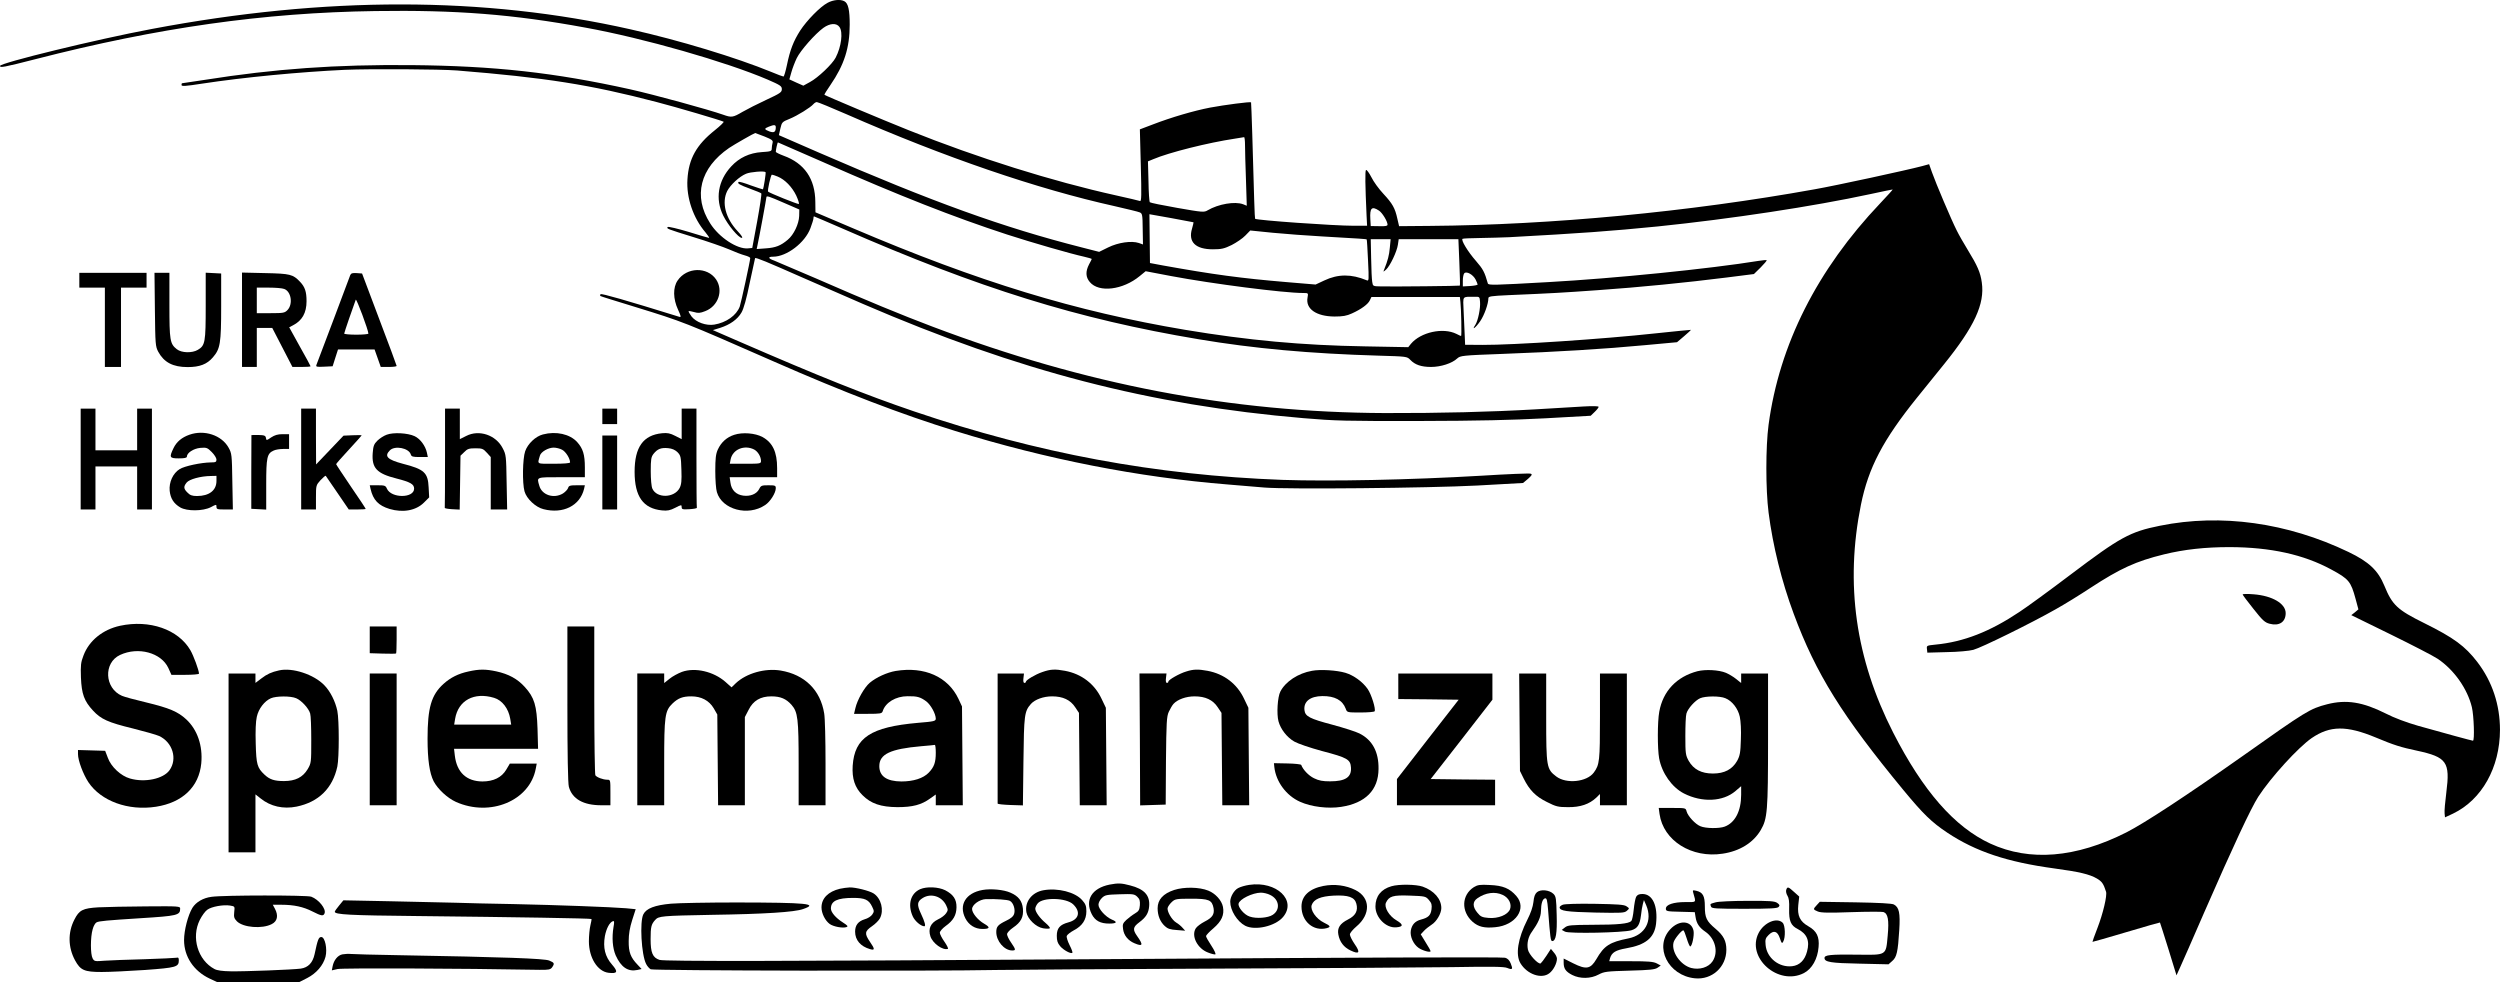 <?xml version="1.0" standalone="no"?>
<!DOCTYPE svg PUBLIC "-//W3C//DTD SVG 20010904//EN"
 "http://www.w3.org/TR/2001/REC-SVG-20010904/DTD/svg10.dtd">
<svg version="1.0" xmlns="http://www.w3.org/2000/svg"
 width="1859.405pt" height="730.425pt" viewBox="0 0 1859.405 730.425"
 preserveAspectRatio="xMidYMid meet">
<g transform="translate(-113,808.925) scale(0.1,-0.1)"
fill="#000000" stroke="none">
<path d="M7285 8068 c-54 -28 -154 -130 -204 -207 -49 -77 -75 -143 -98 -255
-10 -47 -21 -86 -26 -86 -4 0 -45 15 -90 34 -258 106 -685 236 -1047 317
-1091 246 -2268 247 -3560 3 -415 -78 -1130 -253 -1130 -275 0 -15 25 -11 263
50 914 235 1698 346 2527 358 600 9 1027 -24 1563 -123 436 -79 1046 -254
1357 -387 94 -41 105 -48 105 -71 0 -23 -12 -31 -115 -79 -63 -29 -143 -70
-178 -90 -71 -42 -82 -43 -143 -21 -108 38 -509 148 -692 189 -564 125 -1008
174 -1627 180 -559 5 -1014 -27 -1539 -110 -90 -14 -165 -25 -167 -25 -2 0 -4
-6 -4 -13 0 -11 30 -9 152 10 315 48 727 87 1064 103 188 8 706 5 834 -5 655
-53 989 -105 1485 -235 144 -37 482 -137 497 -146 4 -3 -26 -32 -66 -64 -136
-108 -194 -212 -203 -365 -9 -136 43 -288 134 -394 19 -23 31 -41 26 -41 -4 0
-73 20 -153 45 -80 24 -149 40 -153 36 -12 -12 -11 -13 193 -76 102 -31 219
-72 261 -90 43 -19 95 -39 118 -45 23 -6 41 -15 41 -20 0 -19 -69 -336 -78
-361 -25 -66 -100 -119 -189 -134 -61 -10 -136 17 -170 61 -14 19 -24 37 -21
39 2 2 20 -1 41 -7 30 -9 44 -8 82 7 97 37 137 153 81 236 -66 96 -218 92
-286 -8 -36 -52 -34 -137 3 -217 23 -50 24 -58 9 -53 -403 125 -578 175 -585
168 -5 -5 -5 -11 0 -14 4 -3 121 -39 258 -81 360 -111 357 -110 1029 -405 521
-229 954 -395 1350 -517 681 -211 1367 -345 2026 -398 102 -8 226 -19 275 -23
169 -14 1215 -4 1582 15 l341 19 37 31 c29 26 33 33 20 38 -9 4 -174 -3 -368
-15 -528 -31 -1123 -43 -1477 -31 -947 35 -1824 198 -2743 510 -358 122 -699
258 -1304 521 l-191 83 55 17 c72 23 129 63 158 114 16 27 37 101 61 220 21
99 39 182 40 184 6 7 87 -27 359 -147 143 -63 343 -150 445 -194 1157 -499
2131 -752 3275 -849 235 -20 317 -22 860 -21 443 1 688 7 938 20 l338 19 29
28 c17 16 30 33 30 38 0 6 -42 7 -112 3 -62 -3 -221 -13 -353 -21 -342 -20
-716 -29 -1125 -28 -1146 5 -2222 211 -3365 643 -225 85 -488 193 -865 358
-151 65 -292 125 -312 133 -46 16 -49 29 -8 29 101 0 238 104 278 213 12 32
22 64 22 72 0 8 2 15 4 15 2 0 98 -41 213 -91 1017 -445 1751 -673 2648 -823
410 -69 829 -107 1340 -122 208 -6 210 -6 234 -31 35 -37 82 -53 155 -53 72 0
156 27 194 63 23 21 37 23 335 34 408 15 766 37 1061 65 l239 22 53 45 c29 25
52 46 51 47 -1 1 -119 -11 -262 -26 -396 -43 -1058 -87 -1289 -86 l-129 1 -3
70 c-2 39 -5 118 -8 178 -5 120 -13 108 77 109 42 1 42 1 45 -38 4 -47 -15
-140 -35 -171 -31 -46 3 -21 36 27 31 45 61 130 61 171 0 14 19 17 148 23 329
14 398 18 665 37 315 22 655 56 957 94 l205 26 50 49 c27 27 47 51 45 54 -3 2
-30 0 -60 -5 -363 -59 -1077 -131 -1565 -158 -407 -23 -444 -24 -449 -10 -24
85 -36 107 -88 167 -60 68 -114 157 -100 165 4 3 63 5 132 6 69 1 166 4 215 6
532 29 753 45 1105 80 544 56 1157 149 1583 241 87 19 161 34 164 34 3 0 -39
-46 -92 -102 -470 -495 -751 -1052 -831 -1648 -22 -165 -22 -480 0 -653 32
-248 97 -511 187 -753 165 -445 359 -757 815 -1310 148 -179 210 -240 329
-319 210 -139 442 -217 795 -265 185 -25 261 -43 316 -75 37 -22 49 -38 68
-98 9 -29 -22 -161 -64 -270 -22 -56 -38 -102 -37 -103 1 -1 114 31 251 72
137 41 250 73 251 72 1 -2 30 -91 63 -198 l60 -195 25 55 c14 30 96 217 182
415 215 492 346 772 401 858 94 145 298 368 398 437 137 93 259 94 476 4 136
-57 188 -73 306 -98 223 -48 248 -84 219 -310 -9 -69 -15 -139 -13 -156 l3
-30 60 28 c214 103 348 342 349 622 0 187 -57 360 -169 506 -91 118 -173 179
-395 289 -200 99 -237 134 -296 278 -47 114 -115 178 -267 251 -454 218 -948
287 -1402 195 -224 -45 -297 -86 -664 -363 -152 -115 -323 -240 -381 -278
-220 -147 -415 -223 -623 -243 -67 -7 -68 -7 -65 -33 l3 -27 144 4 c80 1 169
9 198 17 58 15 432 199 613 302 63 35 180 107 260 160 219 143 337 197 545
248 151 37 308 54 488 54 305 -1 551 -55 757 -167 130 -70 145 -89 180 -218
l21 -78 -26 -22 -27 -21 294 -144 c161 -79 318 -160 349 -181 122 -82 221
-223 254 -360 15 -63 21 -249 8 -249 -7 0 -213 56 -408 111 -87 25 -178 59
-240 91 -171 86 -293 106 -437 69 -127 -33 -154 -49 -628 -385 -414 -292 -726
-497 -865 -568 -376 -190 -719 -218 -1012 -83 -266 123 -501 392 -722 825
-280 549 -359 1106 -240 1695 56 276 164 482 416 795 60 74 151 187 202 250
226 280 304 448 281 608 -10 74 -33 126 -103 240 -30 49 -68 115 -84 148 -40
79 -156 353 -183 430 l-22 62 -51 -14 c-113 -30 -642 -145 -802 -173 -932
-168 -1958 -265 -2859 -272 l-230 -2 -13 56 c-17 78 -36 112 -104 185 -33 35
-73 90 -89 123 -17 33 -35 57 -40 54 -8 -5 -6 -115 4 -337 l4 -78 -97 0 c-151
0 -726 41 -736 52 -3 3 -8 164 -21 628 -4 129 -8 236 -9 238 -5 6 -197 -19
-304 -39 -120 -23 -291 -73 -428 -126 l-95 -36 7 -269 c6 -225 5 -268 -6 -264
-8 3 -88 22 -179 42 -473 105 -1026 278 -1540 484 -193 77 -620 257 -628 264
-2 2 18 35 44 72 103 150 144 277 144 450 0 109 -11 159 -40 174 -30 16 -82
11 -125 -12z m89 -180 c27 -39 14 -145 -29 -228 -25 -48 -131 -149 -191 -181
l-49 -27 -52 23 -52 24 15 53 c8 29 26 76 40 105 27 56 136 180 198 225 49 35
98 38 120 6z m53 -649 c732 -321 1417 -555 1993 -683 91 -21 175 -41 186 -46
20 -8 22 -16 23 -124 l2 -115 -31 11 c-54 18 -153 4 -228 -33 l-67 -33 -129
33 c-586 149 -1107 337 -1957 706 l-296 129 11 49 c11 47 13 50 68 72 59 24
157 85 178 110 7 8 18 15 25 15 8 0 107 -41 222 -91z m-527 -96 c0 -36 -13
-44 -48 -31 -39 15 -40 21 -4 35 40 16 52 15 52 -4z m-84 -69 c57 -23 65 -30
60 -48 -3 -11 -6 -31 -6 -42 0 -19 -7 -22 -74 -26 -92 -6 -168 -42 -227 -106
-99 -106 -121 -243 -60 -366 35 -71 114 -166 138 -166 10 0 -2 19 -31 50 -90
96 -120 213 -77 299 24 46 91 108 140 128 32 14 135 22 145 12 4 -4 -14 -121
-20 -128 -1 -1 -41 12 -89 29 -47 18 -88 30 -92 26 -11 -11 8 -22 87 -51 41
-15 78 -30 82 -34 4 -3 -10 -96 -30 -206 l-37 -200 -31 -3 c-80 -8 -216 81
-282 186 -129 201 -76 412 141 561 37 25 186 110 194 111 2 0 32 -12 69 -26z
m3574 -66 c0 -35 3 -150 7 -256 l6 -193 -27 11 c-61 23 -184 2 -264 -45 -26
-16 -38 -15 -226 18 -109 19 -201 38 -204 42 -4 4 -9 74 -10 155 l-4 149 39
16 c117 50 408 123 608 153 33 5 63 10 68 11 4 0 7 -27 7 -61z m-3128 -129
c558 -246 963 -405 1358 -534 185 -60 476 -144 573 -165 31 -7 57 -15 57 -17
0 -2 -9 -20 -20 -40 -27 -52 -26 -95 6 -132 67 -80 245 -59 371 45 l44 36 189
-36 c309 -58 837 -126 982 -126 39 0 39 0 33 -34 -16 -84 65 -140 200 -141 62
0 91 5 130 23 71 32 120 69 133 97 l12 25 329 0 329 0 4 -37 c6 -52 10 -253 5
-253 -2 0 -18 7 -35 16 -99 49 -265 13 -338 -74 l-20 -25 -320 6 c-473 8 -871
45 -1339 123 -814 137 -1534 356 -2470 755 l-280 119 -1 77 c-1 172 -81 288
-236 344 -32 12 -58 25 -58 29 0 14 12 70 16 70 1 0 157 -68 346 -151z m-348
-103 c54 -22 107 -77 138 -141 15 -33 24 -61 19 -63 -8 -3 -219 82 -228 92 -7
6 20 126 28 126 5 0 24 -6 43 -14z m48 -196 l113 -49 -1 -48 c-2 -59 -40 -140
-85 -177 -52 -44 -90 -59 -163 -64 l-68 -5 6 29 c12 53 66 346 66 355 0 15 15
10 132 -41z m4424 -57 c25 -16 64 -80 64 -105 0 -9 -17 -13 -62 -11 l-63 1 -3
52 c-5 83 11 98 64 63z m-1379 -87 c1 -1 -4 -22 -11 -47 -30 -99 25 -154 155
-154 64 0 85 5 140 32 35 18 81 49 101 70 l37 38 168 -17 c93 -9 256 -21 363
-27 292 -17 332 -19 335 -23 2 -2 6 -72 10 -157 7 -148 7 -154 -11 -146 -113
47 -212 47 -315 -2 l-64 -30 -215 18 c-342 29 -543 56 -921 124 l-96 18 -2
182 -2 181 163 -29 c90 -17 164 -31 165 -31z m1460 -189 c-5 -57 -15 -95 -42
-162 -8 -20 -8 -20 14 -1 30 27 81 135 88 185 l6 41 222 0 222 0 7 -171 c4
-94 6 -173 4 -174 -3 -3 -482 -8 -585 -6 -62 1 -62 1 -67 34 -3 17 -7 96 -8
175 l-3 142 74 0 74 0 -6 -63z m638 -237 c8 -16 15 -33 15 -37 0 -4 -25 -9
-55 -11 l-55 -3 0 44 c0 23 5 48 11 54 17 17 65 -10 84 -47z"/>
<path d="M1720 6005 l0 -55 95 0 95 0 0 -295 0 -295 60 0 60 0 0 295 0 295 95
0 95 0 0 55 0 55 -250 0 -250 0 0 -55z"/>
<path d="M2282 5788 c3 -261 4 -275 25 -315 43 -79 109 -114 219 -114 89 0
144 21 188 73 54 63 61 103 61 378 l0 245 -57 3 -58 3 0 -246 c0 -272 -4 -296
-59 -328 -42 -25 -121 -23 -156 5 -51 40 -55 66 -55 328 l0 240 -56 0 -55 0 3
-272z"/>
<path d="M2930 5711 l0 -351 55 0 55 0 0 145 0 145 58 0 57 0 75 -145 75 -145
68 0 c37 0 67 2 67 5 0 3 -36 69 -80 147 l-79 143 27 14 c69 35 102 93 102
180 0 71 -12 106 -48 144 -53 56 -73 61 -259 65 l-173 4 0 -351z m314 229 c52
-19 66 -112 25 -156 -21 -22 -30 -24 -126 -24 l-103 0 0 95 0 95 89 0 c49 0
101 -4 115 -10z"/>
<path d="M3735 6043 c-3 -10 -60 -160 -125 -333 -65 -173 -122 -323 -126 -333
-6 -16 -1 -18 57 -15 l63 3 20 63 20 62 136 0 136 0 23 -65 23 -65 59 0 c32 0
59 3 59 8 0 4 -58 160 -129 347 l-128 340 -40 3 c-31 2 -42 -1 -48 -15z m135
-435 c0 -4 -40 -8 -90 -8 -49 0 -90 4 -90 8 0 7 66 199 86 252 5 12 94 -227
94 -252z"/>
<path d="M1730 4675 l0 -375 55 0 55 0 0 160 0 160 155 0 155 0 0 -160 0 -160
55 0 55 0 0 375 0 375 -55 0 -55 0 0 -155 0 -155 -155 0 -155 0 0 155 0 155
-55 0 -55 0 0 -375z"/>
<path d="M3370 4675 l0 -375 55 0 55 0 0 90 c0 89 1 91 34 128 19 20 36 35 39
32 2 -3 41 -60 87 -127 l84 -123 63 0 c35 0 63 2 63 4 0 3 -49 78 -110 166
-60 89 -110 164 -110 167 0 3 43 52 95 108 52 57 95 104 95 106 0 2 -30 3 -67
1 l-68 -3 -102 -107 -102 -107 -1 208 0 207 -55 0 -55 0 0 -375z"/>
<path d="M4440 4685 c0 -201 -1 -368 -2 -372 -2 -5 23 -9 54 -11 l57 -3 3 200
3 201 28 27 c23 24 36 28 83 28 50 0 58 -3 85 -33 l29 -32 0 -195 0 -195 61 0
61 0 -4 203 c-3 194 -4 205 -29 252 -50 99 -176 141 -271 92 l-48 -24 0 113 0
114 -55 0 -55 0 0 -365z"/>
<path d="M5610 4993 l0 -58 55 0 55 0 0 58 0 57 -55 0 -55 0 0 -57z"/>
<path d="M6200 4936 l0 -113 -47 24 c-39 20 -58 24 -99 20 -140 -14 -204 -103
-204 -287 0 -184 64 -273 204 -287 41 -4 60 0 99 20 44 23 47 23 47 5 0 -17 6
-19 58 -16 31 2 56 6 55 11 -2 4 -3 171 -3 372 l0 365 -55 0 -55 0 0 -114z
m-31 -210 c24 -25 26 -34 29 -130 3 -82 0 -110 -13 -136 -39 -75 -170 -79
-203 -5 -7 15 -12 70 -12 129 0 90 3 107 21 130 29 36 55 47 108 42 30 -3 51
-12 70 -30z"/>
<path d="M2539 4856 c-57 -20 -96 -53 -118 -99 -34 -70 -30 -77 39 -77 43 0
60 4 60 13 0 28 49 60 99 65 47 4 53 2 86 -31 19 -19 35 -44 35 -56 0 -18 -6
-21 -42 -21 -72 -1 -196 -27 -232 -50 -49 -30 -80 -97 -74 -161 6 -57 30 -95
79 -124 50 -29 169 -28 227 2 41 22 42 22 42 3 0 -18 7 -20 61 -20 l61 0 -4
208 c-3 199 -4 209 -28 252 -52 93 -181 135 -291 96z m201 -344 c0 -70 -54
-112 -145 -112 -35 0 -52 6 -70 25 -30 29 -31 45 -7 75 20 25 104 48 180 49
l42 1 0 -38z"/>
<path d="M4006 4856 c-22 -8 -53 -28 -70 -45 -25 -25 -30 -40 -34 -92 -8 -111
30 -152 178 -189 102 -26 130 -42 130 -75 0 -72 -169 -73 -202 -1 -10 24 -17
26 -70 26 l-58 0 6 -27 c19 -83 59 -124 141 -149 100 -30 197 -12 256 47 l39
39 -4 74 c-5 110 -32 135 -192 176 -116 31 -140 56 -96 100 37 37 140 17 155
-30 5 -17 15 -20 66 -20 l61 0 -7 33 c-11 50 -49 102 -91 122 -51 24 -158 30
-208 11z"/>
<path d="M5168 4858 c-55 -14 -113 -70 -132 -125 -19 -55 -22 -236 -5 -298 15
-55 83 -119 142 -133 145 -37 271 26 301 151 l6 27 -59 0 c-52 0 -61 -3 -66
-21 -4 -11 -21 -29 -38 -40 -68 -41 -157 -12 -176 58 -19 66 -27 63 164 63
l175 0 0 73 c0 95 -14 140 -57 188 -54 60 -157 83 -255 57z m143 -114 c27 -14
59 -65 59 -94 0 -6 -44 -10 -121 -10 -133 0 -122 -6 -103 61 8 28 62 59 102
59 18 0 47 -7 63 -16z"/>
<path d="M6590 4855 c-55 -18 -96 -55 -121 -109 -15 -33 -19 -66 -19 -160 0
-65 5 -136 12 -157 38 -130 232 -182 359 -96 38 25 79 90 79 125 0 20 -5 22
-55 22 -50 0 -56 -2 -69 -29 -19 -36 -65 -55 -118 -48 -54 7 -88 42 -95 95
l-6 42 177 0 176 0 0 68 c0 119 -33 189 -109 231 -54 29 -148 37 -211 16z
m149 -109 c28 -15 51 -53 51 -86 0 -19 -8 -20 -116 -20 l-116 0 6 32 c15 75
102 111 175 74z"/>
<path d="M3000 4853 c0 -2 0 -126 -1 -275 l0 -273 56 -3 55 -3 0 186 c0 203 6
231 55 253 14 7 46 12 70 12 l45 0 0 55 0 55 -49 0 c-35 0 -58 -7 -84 -24 -35
-24 -36 -24 -39 -4 -3 17 -11 21 -56 22 -28 0 -52 0 -52 -1z"/>
<path d="M5610 4575 l0 -275 55 0 55 0 0 275 0 275 -55 0 -55 0 0 -275z"/>
<path d="M17810 3668 c0 -4 36 -52 80 -107 68 -86 85 -102 121 -111 71 -19
119 13 119 79 0 71 -99 129 -237 140 -46 4 -83 3 -83 -1z"/>
<path d="M2023 3435 c-129 -28 -231 -111 -272 -221 -20 -51 -22 -73 -19 -164
5 -123 24 -175 90 -246 59 -64 112 -88 297 -133 88 -22 175 -47 195 -56 100
-47 137 -170 77 -254 -46 -65 -184 -94 -294 -62 -68 19 -141 87 -165 154 l-20
52 -101 3 -101 3 0 -31 c0 -47 38 -148 77 -208 94 -141 296 -215 503 -183 198
31 320 148 337 323 12 131 -29 250 -112 327 -63 58 -125 84 -298 126 -81 19
-162 41 -180 49 -130 56 -139 246 -14 304 135 63 306 17 359 -97 l23 -51 102
0 c57 0 103 4 103 9 0 24 -41 135 -64 174 -90 155 -304 229 -523 182z"/>
<path d="M3880 3331 l0 -100 96 -3 c53 -2 98 -1 100 1 2 2 4 49 4 103 l0 98
-100 0 -100 0 0 -99z"/>
<path d="M5350 2853 c0 -373 4 -591 11 -616 25 -90 107 -137 241 -137 l68 0 0
95 c0 94 0 95 -24 95 -31 0 -78 18 -88 33 -4 7 -8 258 -8 560 l0 547 -100 0
-100 0 0 -577z"/>
<path d="M3205 3103 c-55 -12 -90 -28 -130 -59 l-45 -34 0 35 0 35 -100 0
-100 0 0 -665 0 -665 100 0 100 0 0 215 0 216 38 -30 c74 -60 169 -81 268 -61
164 34 268 136 303 298 14 68 14 345 0 414 -15 71 -52 145 -97 191 -77 80
-237 133 -337 110z m128 -207 c39 -16 94 -76 104 -114 5 -15 8 -103 8 -197 0
-167 0 -171 -27 -217 -36 -60 -91 -88 -176 -88 -72 0 -107 12 -145 48 -54 51
-61 75 -65 231 -3 92 0 165 8 199 13 60 57 117 105 138 39 17 147 18 188 0z"/>
<path d="M4614 3095 c-75 -16 -133 -45 -185 -92 -91 -82 -119 -177 -119 -408
0 -156 15 -256 45 -316 31 -59 102 -125 166 -154 255 -114 550 9 594 248 l7
37 -100 0 -100 0 -26 -44 c-34 -59 -96 -89 -178 -89 -119 1 -190 68 -205 191
l-6 52 313 0 312 0 -4 148 c-6 175 -23 233 -95 312 -54 60 -120 96 -212 116
-80 17 -127 17 -207 -1z m191 -196 c60 -18 107 -79 120 -156 l7 -43 -212 0
-212 0 7 43 c23 137 141 201 290 156z"/>
<path d="M6202 3092 c-29 -11 -70 -33 -92 -51 l-40 -32 0 36 0 35 -100 0 -100
0 0 -490 0 -490 100 0 100 0 0 313 c0 352 5 389 62 444 42 40 76 53 140 53 74
0 132 -31 166 -88 l27 -47 3 -337 3 -338 99 0 100 0 0 328 0 328 28 54 c34 68
88 100 169 100 68 0 110 -18 150 -63 47 -54 53 -102 53 -442 l0 -305 100 0
100 0 0 313 c0 171 -4 338 -10 370 -28 174 -145 289 -324 319 -116 19 -254
-20 -333 -94 l-32 -31 -46 41 c-88 77 -225 109 -323 74z"/>
<path d="M7792 3099 c-64 -11 -144 -47 -193 -88 -40 -34 -93 -127 -107 -189
l-10 -42 103 0 c93 0 104 2 110 19 20 65 97 112 185 112 72 1 95 -6 139 -38
34 -26 70 -92 71 -128 0 -19 -10 -22 -133 -32 -351 -31 -471 -110 -485 -319
-6 -95 16 -163 73 -219 63 -63 136 -88 260 -89 113 0 178 17 244 65 l41 29 0
-40 0 -40 100 0 101 0 -3 368 -3 367 -26 56 c-78 165 -253 243 -467 208z m298
-608 c0 -73 -12 -106 -52 -148 -41 -43 -115 -66 -204 -66 -109 1 -164 39 -164
114 0 89 82 128 310 148 52 4 98 9 103 10 4 0 7 -26 7 -58z"/>
<path d="M8883 3091 c-53 -18 -123 -60 -123 -73 0 -5 -5 -8 -11 -8 -7 0 -10
14 -7 35 l4 35 -98 0 -98 0 0 -480 c0 -264 0 -483 0 -487 0 -5 42 -9 94 -11
l94 -3 4 328 c4 347 7 371 56 427 30 33 93 56 157 56 80 0 136 -26 172 -81
l28 -42 3 -344 3 -343 100 0 100 0 -3 363 -3 362 -32 67 c-52 111 -149 185
-272 208 -74 14 -108 12 -168 -9z"/>
<path d="M9953 3095 c-51 -15 -133 -62 -133 -75 0 -6 -5 -10 -11 -10 -7 0 -10
14 -7 35 l4 35 -101 0 -100 0 3 -490 2 -491 95 3 95 3 2 325 c3 286 5 330 21
365 10 21 25 48 35 59 30 33 93 56 157 56 80 0 136 -26 172 -81 l28 -42 3
-344 3 -343 100 0 100 0 -3 363 -3 362 -32 67 c-52 111 -149 185 -272 208 -69
13 -106 12 -158 -5z"/>
<path d="M10888 3100 c-103 -18 -197 -80 -235 -154 -21 -39 -29 -168 -14 -222
16 -58 62 -118 117 -150 28 -16 116 -46 208 -71 187 -49 210 -62 214 -122 5
-72 -41 -103 -155 -103 -56 0 -83 5 -120 23 -41 20 -82 64 -95 99 -2 5 -48 10
-103 11 l-100 2 3 -29 c12 -108 88 -212 191 -258 84 -38 209 -53 306 -38 181
28 277 125 278 282 2 127 -46 216 -142 264 -25 13 -116 42 -201 65 -170 45
-203 62 -208 109 -7 64 43 103 133 104 92 1 150 -30 174 -94 10 -28 11 -28
110 -28 55 0 102 4 105 9 10 16 -24 126 -52 166 -38 54 -103 101 -165 120 -64
19 -186 27 -249 15z"/>
<path d="M13755 3097 c-155 -41 -256 -147 -284 -301 -14 -75 -14 -276 -1 -347
21 -111 95 -215 184 -261 135 -69 291 -62 384 18 l42 36 0 -64 c0 -121 -45
-208 -123 -237 -40 -15 -141 -14 -180 3 -38 15 -94 76 -103 111 -6 25 -8 25
-106 25 l-101 0 6 -45 c28 -198 239 -331 470 -295 127 19 228 82 283 176 49
84 54 138 54 672 l0 492 -100 0 -100 0 0 -35 0 -36 -37 30 c-21 17 -55 37 -76
46 -53 22 -152 27 -212 12z m208 -201 c50 -20 94 -77 107 -138 7 -32 11 -101
8 -168 -3 -100 -7 -121 -28 -160 -36 -63 -94 -94 -180 -94 -86 0 -144 31 -180
94 -23 42 -25 54 -25 185 0 77 3 152 8 167 10 37 65 98 102 114 39 17 147 18
188 0z"/>
<path d="M3880 2590 l0 -490 100 0 100 0 0 490 0 490 -100 0 -100 0 0 -490z"/>
<path d="M11530 2985 l0 -95 224 -2 225 -3 -230 -295 -229 -295 0 -97 0 -98
365 0 365 0 0 95 0 95 -239 2 -240 3 230 295 229 295 0 98 0 97 -350 0 -350 0
0 -95z"/>
<path d="M12432 2718 l3 -363 27 -55 c43 -87 90 -135 174 -176 67 -34 83 -38
157 -38 91 -1 158 22 210 71 l27 27 0 -42 0 -42 100 0 100 0 0 490 0 490 -100
0 -100 0 0 -319 c0 -334 -3 -359 -46 -418 -52 -70 -204 -86 -279 -29 -72 55
-75 69 -75 439 l0 327 -101 0 -100 0 3 -362z"/>
<path d="M9383 1510 c-133 -27 -186 -115 -133 -220 25 -49 64 -70 130 -70 57
0 64 12 19 30 -46 20 -99 78 -99 110 0 16 11 36 26 51 23 22 35 24 132 27 98
3 109 2 130 -18 18 -17 22 -30 20 -63 -3 -35 -8 -45 -37 -62 -19 -11 -47 -33
-64 -48 -26 -25 -29 -33 -24 -68 6 -47 37 -85 84 -105 63 -27 68 -14 22 51
-36 50 -33 69 14 104 50 37 70 69 74 120 7 81 -36 128 -142 155 -64 17 -88 18
-152 6z"/>
<path d="M10422 1508 c-29 -4 -67 -15 -83 -24 -30 -15 -59 -65 -59 -101 0 -65
52 -148 111 -179 74 -38 224 -4 282 65 104 124 -49 269 -251 239z m155 -75
c68 -32 78 -110 19 -148 -34 -23 -122 -30 -171 -13 -41 13 -88 69 -83 96 7 34
103 81 166 82 19 0 50 -7 69 -17z"/>
<path d="M10973 1500 c-106 -21 -163 -75 -163 -153 0 -111 89 -187 188 -161
32 9 28 17 -21 41 -58 28 -104 94 -91 131 15 43 66 65 164 70 109 5 155 -11
168 -60 14 -52 -5 -89 -63 -118 -59 -30 -80 -63 -71 -111 10 -55 40 -95 91
-119 65 -31 75 -16 30 48 -19 28 -35 60 -35 71 0 11 22 37 49 60 107 90 104
214 -7 270 -71 36 -157 47 -239 31z"/>
<path d="M11480 1498 c-78 -22 -120 -75 -120 -151 0 -82 78 -161 154 -155 54
4 55 21 4 51 -56 32 -95 98 -80 132 23 49 52 58 179 53 113 -4 117 -5 141 -33
20 -23 23 -36 19 -69 -6 -45 -24 -62 -78 -76 -45 -12 -68 -38 -76 -82 -7 -44
19 -101 57 -128 29 -21 90 -38 90 -25 0 4 -16 34 -37 66 l-36 59 24 26 c13 14
39 34 57 46 36 22 72 83 72 123 0 68 -54 130 -139 160 -49 17 -176 19 -231 3z"/>
<path d="M12092 1491 c-92 -59 -96 -181 -9 -258 43 -37 86 -48 168 -40 153 14
238 140 157 232 -49 57 -100 78 -198 82 -73 4 -90 1 -118 -16z m215 -58 c45
-21 68 -67 54 -106 -16 -42 -88 -71 -159 -65 -48 4 -60 9 -84 39 -36 43 -37
82 0 107 61 43 132 52 189 25z"/>
<path d="M7377 1479 c-87 -21 -137 -71 -137 -139 0 -44 27 -98 61 -123 28 -20
98 -33 125 -23 14 5 8 12 -28 35 -52 33 -88 75 -88 103 0 56 47 79 165 79 88
0 117 -13 142 -66 15 -31 15 -36 1 -57 -9 -14 -34 -30 -57 -36 -48 -15 -71
-44 -71 -92 0 -63 41 -110 111 -130 37 -11 37 0 -1 55 -41 60 -39 78 15 115
25 17 52 44 60 60 31 60 9 147 -47 184 -31 20 -134 46 -178 45 -19 -1 -52 -5
-73 -10z"/>
<path d="M7974 1476 c-72 -32 -95 -115 -55 -203 16 -35 61 -73 86 -73 12 0 3
34 -24 91 -33 70 -31 93 13 120 61 37 141 12 173 -55 15 -32 15 -37 0 -59 -9
-14 -36 -35 -61 -46 -55 -27 -74 -70 -56 -126 17 -52 92 -106 130 -93 5 1 -6
25 -25 52 -19 27 -35 58 -35 68 0 10 19 32 42 49 58 41 81 81 82 140 1 59 -23
95 -84 127 -51 25 -137 29 -186 8z"/>
<path d="M9863 1470 c-82 -27 -123 -72 -123 -136 0 -55 19 -101 54 -133 20
-19 40 -26 89 -29 l62 -5 -20 22 c-11 13 -32 30 -46 38 -34 20 -72 87 -64 111
3 11 17 30 31 43 24 22 33 24 143 24 133 0 155 -9 167 -70 8 -46 -9 -71 -66
-100 -27 -14 -57 -36 -66 -50 -36 -56 11 -150 90 -180 25 -10 49 -16 55 -14 6
2 -7 31 -29 64 -22 33 -40 65 -40 72 0 6 25 33 55 58 61 53 82 99 71 159 -9
48 -56 100 -109 121 -66 27 -180 29 -254 5z"/>
<path d="M14415 1470 c-3 -10 1 -30 9 -42 11 -17 15 -45 13 -99 -2 -90 12
-123 63 -149 70 -36 92 -88 70 -168 -17 -65 -56 -103 -111 -109 -97 -11 -188
61 -197 157 -4 42 -1 52 22 75 38 38 66 30 84 -24 13 -39 16 -42 25 -25 18 31
15 121 -4 140 -43 43 -139 2 -179 -76 -94 -184 147 -396 337 -298 60 31 102
105 109 194 7 76 -14 119 -76 154 -63 36 -83 78 -75 158 l7 63 -38 34 c-44 40
-50 42 -59 15z"/>
<path d="M8438 1470 c-125 -22 -179 -111 -128 -211 26 -50 72 -79 127 -79 56
0 60 12 13 39 -46 26 -90 79 -90 109 0 32 55 72 103 74 74 2 162 -4 178 -13
26 -13 42 -64 32 -96 -6 -20 -24 -35 -62 -53 -59 -29 -71 -43 -71 -83 0 -67
59 -137 118 -137 29 0 28 6 -8 59 -17 24 -30 52 -30 62 0 10 20 32 45 49 59
40 79 79 73 142 -6 57 -33 92 -93 118 -49 22 -144 31 -207 20z"/>
<path d="M8891 1468 c-86 -15 -141 -86 -127 -164 10 -51 71 -110 124 -119 24
-4 46 -4 50 0 4 4 -10 21 -31 39 -43 36 -77 83 -77 107 0 9 8 27 18 39 38 47
212 43 264 -7 58 -56 43 -113 -36 -134 -63 -17 -86 -43 -86 -100 0 -36 6 -55
25 -77 24 -29 81 -60 91 -49 3 3 -6 28 -21 57 -14 28 -24 59 -21 68 3 9 27 28
53 42 63 33 93 79 93 141 0 40 -6 55 -31 83 -52 60 -181 93 -288 74z"/>
<path d="M12562 1454 c-16 -14 -23 -34 -27 -74 -4 -36 -20 -82 -45 -131 -71
-140 -90 -261 -51 -325 50 -82 157 -119 215 -73 30 23 56 74 56 108 0 11 -10
32 -23 46 l-22 27 -33 -51 c-18 -28 -38 -53 -43 -57 -17 -10 -88 66 -95 103
-9 46 2 95 31 134 45 63 65 108 66 151 1 59 12 92 31 96 12 2 16 -13 22 -85
16 -211 19 -233 31 -233 27 0 37 57 33 194 -3 122 -5 138 -24 157 -30 29 -93
36 -122 13z"/>
<path d="M13724 1448 c21 -75 26 -68 -58 -68 -90 0 -146 -19 -146 -49 0 -19 7
-21 107 -23 l108 -3 6 -37 c7 -47 28 -78 72 -108 75 -51 100 -153 54 -221 -30
-45 -97 -65 -159 -49 -80 22 -148 120 -131 189 5 25 59 91 73 91 4 0 15 -27
25 -60 10 -33 22 -60 26 -60 14 0 31 81 25 116 -15 77 -106 84 -173 12 -123
-131 -16 -345 183 -365 127 -13 234 84 234 212 0 66 -21 106 -80 156 -68 57
-80 83 -80 167 0 78 -15 105 -64 116 -26 6 -28 5 -22 -16z"/>
<path d="M13299 1419 c-6 -12 -14 -54 -18 -95 -4 -41 -12 -79 -18 -85 -20 -20
-100 -28 -289 -28 -162 -1 -184 -3 -205 -20 l-23 -18 24 -13 c29 -16 433 -8
493 10 46 14 63 39 72 111 3 32 10 70 14 85 l8 29 17 -39 c49 -115 -8 -221
-131 -246 -141 -28 -182 -54 -240 -155 -43 -73 -75 -79 -171 -31 l-72 36 0
-31 c0 -44 15 -66 63 -91 59 -30 138 -29 197 3 42 22 59 24 230 29 151 4 189
8 209 22 l23 16 -30 16 c-25 13 -65 16 -192 16 l-161 0 6 23 c13 42 41 59 120
73 145 25 209 78 222 181 15 134 -25 223 -101 223 -26 0 -38 -6 -47 -21z"/>
<path d="M2703 1419 c-62 -8 -115 -39 -142 -82 -33 -55 -62 -167 -62 -240 0
-123 72 -230 190 -286 l56 -26 306 0 305 0 59 30 c68 35 119 94 136 158 15 58
-4 147 -31 147 -20 0 -27 -18 -50 -127 -14 -65 -48 -100 -103 -108 -60 -8
-416 -22 -522 -20 -60 1 -100 6 -120 17 -124 66 -174 235 -109 365 16 32 41
66 56 76 31 23 118 39 169 31 36 -6 36 -6 31 -49 -4 -37 0 -47 20 -68 47 -47
188 -58 259 -21 42 21 51 63 24 114 l-16 30 64 0 c92 0 163 -15 231 -50 67
-34 81 -36 90 -14 13 33 -43 103 -99 124 -32 12 -649 12 -742 -1z"/>
<path d="M3652 1354 c-18 -21 -32 -42 -32 -46 0 -21 108 -27 615 -32 734 -8
1289 -17 1294 -22 2 -2 -2 -23 -8 -48 -6 -25 -11 -78 -11 -118 0 -122 64 -224
146 -234 67 -8 73 7 26 61 -52 59 -68 126 -53 212 11 57 35 103 60 111 10 3
11 -7 4 -44 -13 -79 -7 -156 16 -210 40 -89 92 -124 162 -109 l31 7 -30 32
c-52 54 -67 93 -66 176 0 52 8 99 26 156 l26 81 -72 7 c-110 9 -509 24 -836
31 -162 3 -356 7 -430 10 -74 2 -293 7 -486 11 l-350 7 -32 -39z"/>
<path d="M13890 1378 c-43 -12 -42 -11 -34 -32 5 -14 33 -16 249 -16 196 0
245 3 254 14 10 11 7 17 -11 30 -19 13 -55 16 -223 15 -110 0 -216 -5 -235
-11z"/>
<path d="M6120 1368 c-120 -11 -183 -35 -205 -79 -28 -54 -15 -302 21 -370 8
-16 23 -33 34 -39 19 -10 2094 -15 2580 -5 124 2 848 7 1610 10 762 3 1557 8
1767 11 297 5 390 4 413 -6 40 -16 44 -10 26 34 -10 24 -23 37 -42 42 -24 6
-1066 2 -3064 -11 -2285 -15 -3189 -17 -3225 -5 -51 17 -66 53 -66 154 0 92 5
111 34 143 26 29 46 31 422 38 392 6 614 20 678 43 117 40 33 48 -493 49 -212
0 -432 -4 -490 -9z"/>
<path d="M14643 1358 c-29 -31 -29 -33 7 -48 23 -10 83 -11 249 -5 120 4 228
4 239 1 34 -11 43 -59 32 -176 -14 -150 -4 -144 -233 -141 -193 2 -237 -2
-237 -25 0 -30 45 -38 260 -42 l216 -5 28 25 c33 28 42 67 52 230 8 127 -1
169 -40 190 -14 8 -113 13 -286 16 l-265 4 -22 -24z"/>
<path d="M12753 1360 c-13 -5 -23 -14 -23 -19 0 -27 52 -34 263 -39 199 -4
219 -3 237 13 20 18 20 18 -2 33 -17 13 -64 16 -237 19 -125 2 -225 -1 -238
-7z"/>
<path d="M1863 1341 c-117 -7 -144 -20 -180 -92 -49 -95 -47 -206 5 -302 40
-74 69 -87 198 -87 60 0 206 7 323 15 231 17 251 22 251 72 0 18 -4 23 -17 19
-10 -2 -117 -7 -238 -11 -121 -3 -254 -8 -297 -11 -72 -6 -77 -5 -89 17 -17
30 -17 158 0 216 6 24 19 47 29 52 18 10 77 15 327 31 273 17 295 22 295 71 0
18 -9 19 -252 17 -139 -1 -299 -4 -355 -7z"/>
<path d="M3676 991 c-34 -7 -63 -43 -72 -88 l-6 -31 43 10 c36 8 904 5 1502
-6 67 -1 81 2 93 18 20 29 18 35 -21 51 -35 15 -330 26 -1125 40 -173 3 -331
7 -350 9 -19 2 -48 0 -64 -3z"/>
</g>
</svg>
